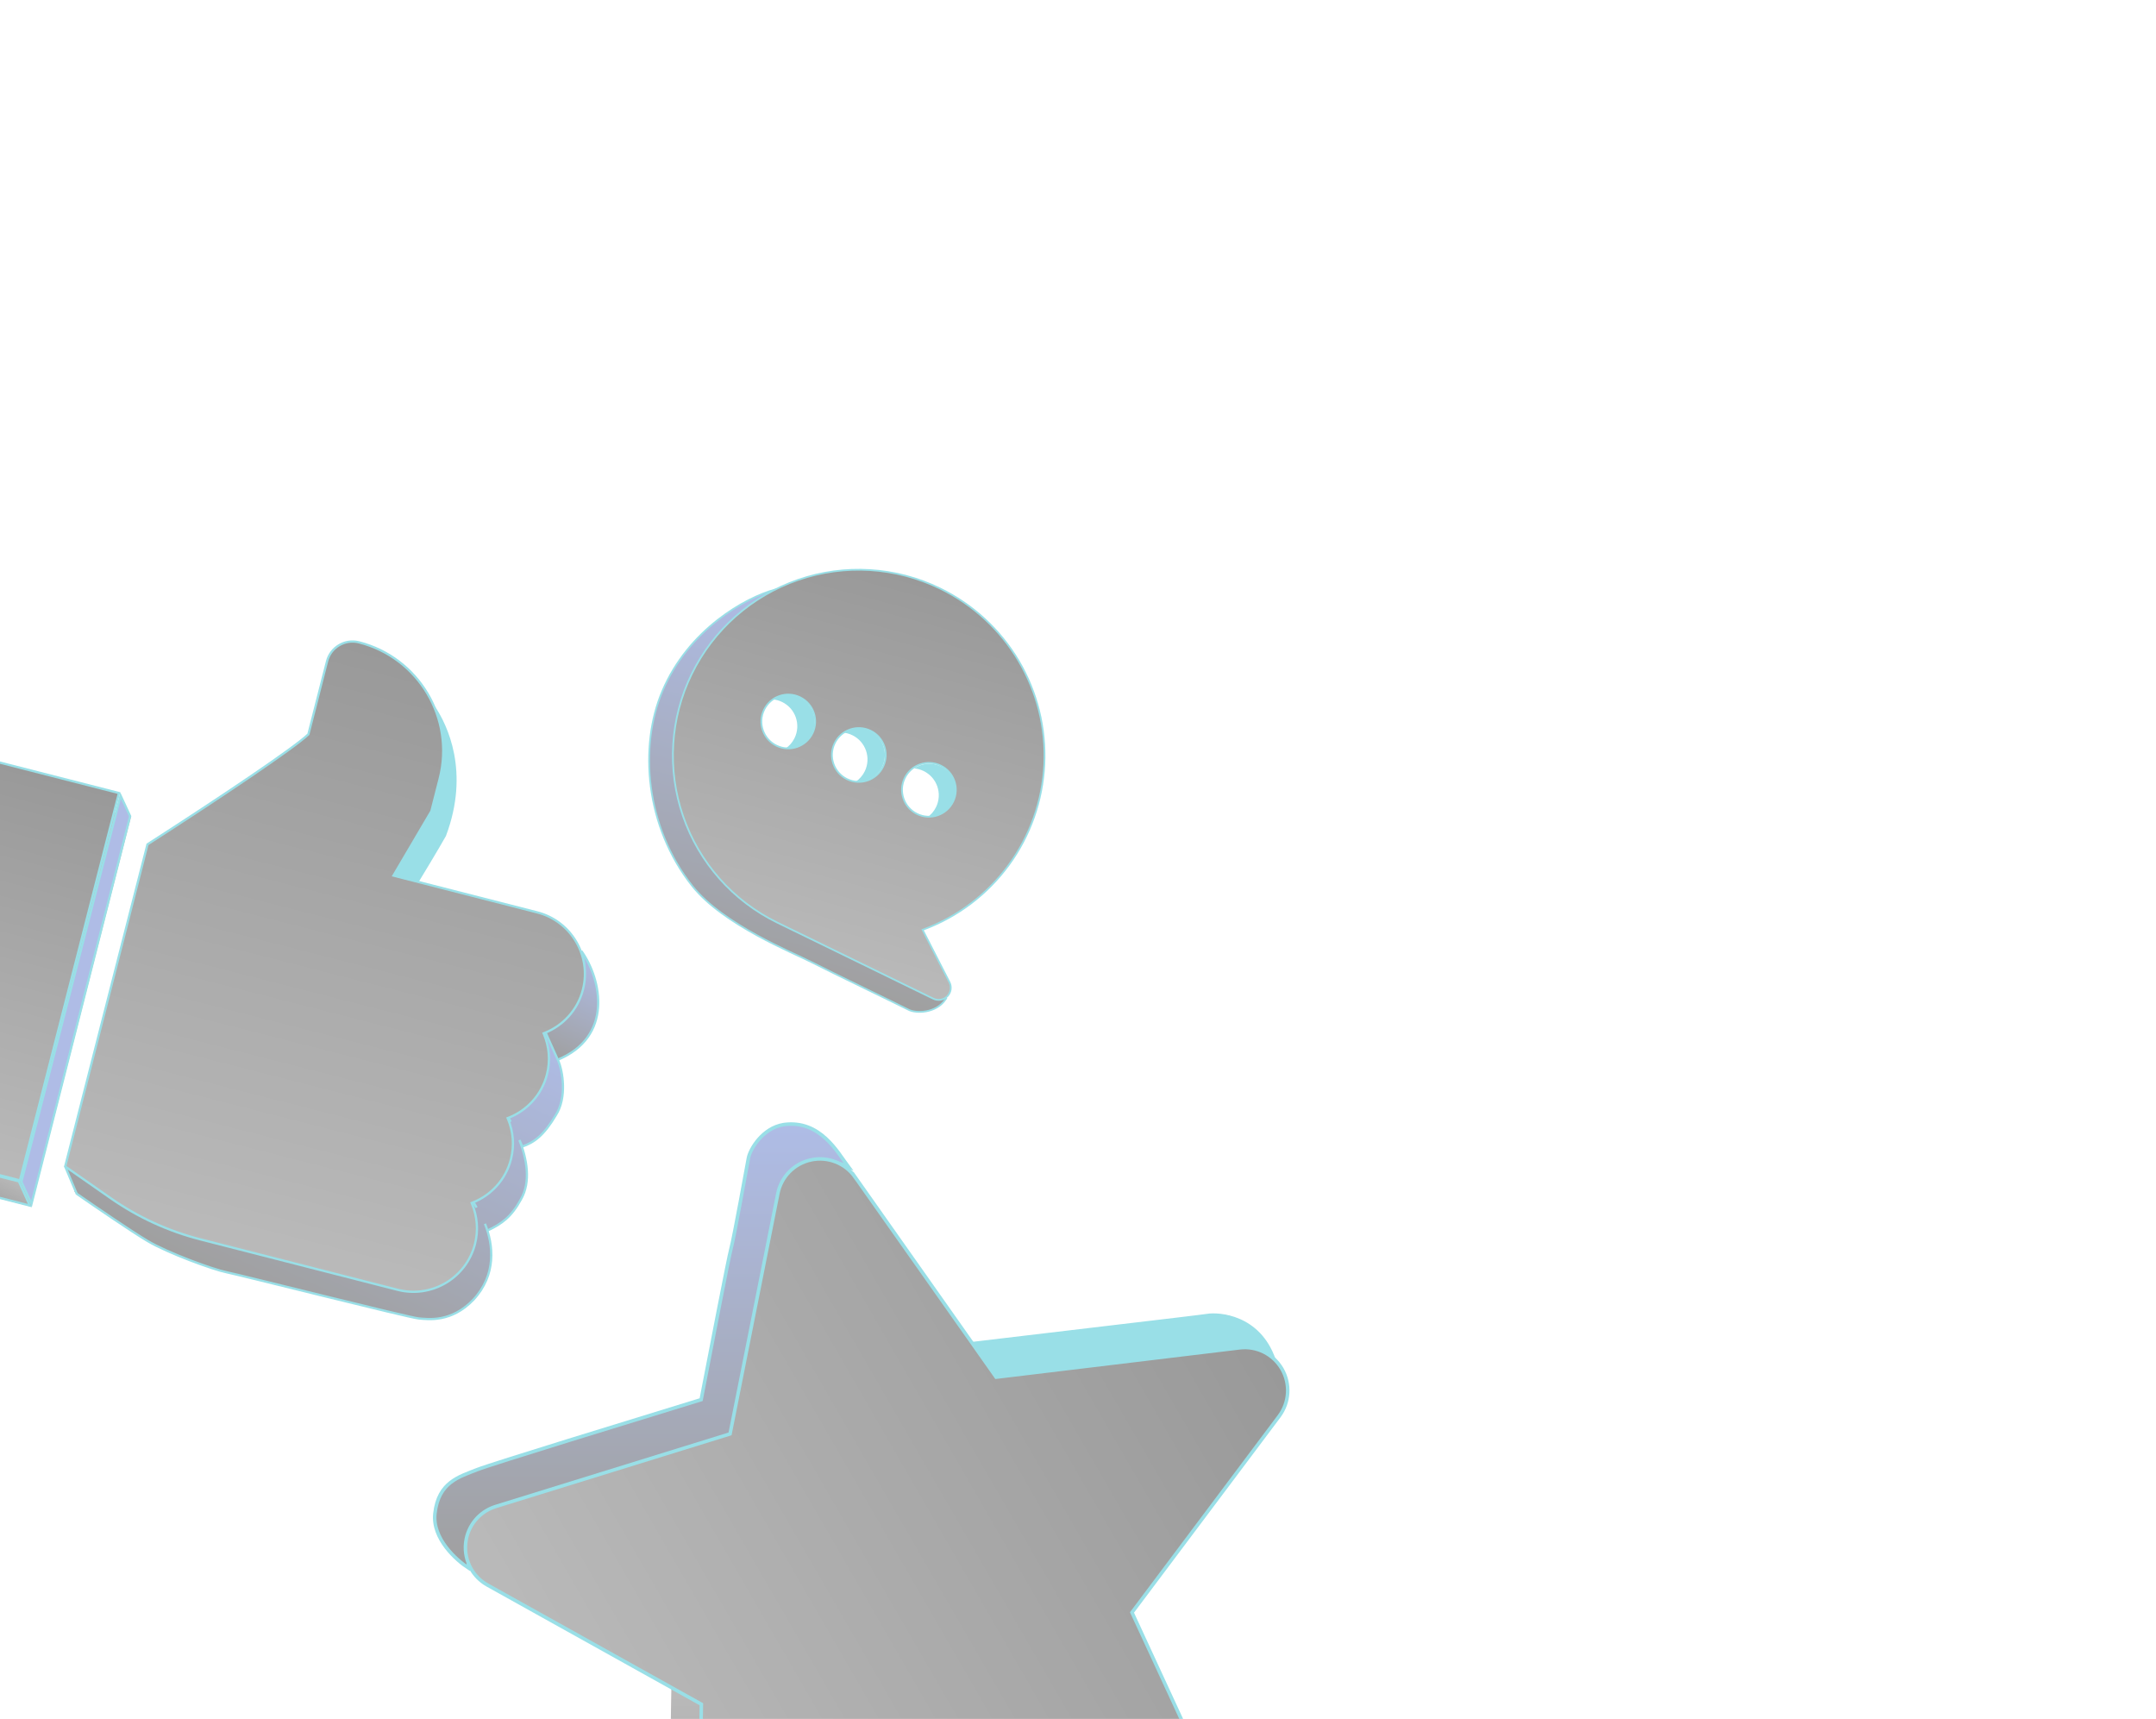 <svg xmlns="http://www.w3.org/2000/svg" width="705" height="562" viewBox="0 0 705 562" fill="none"><g opacity="0.4" clip-path="url(#clip0_51_504)"><g clip-path="url(#clip1_51_504)"><path d="M392.86 605.182C396.775 600.831 397.72 594.585 395.267 589.283L361.827 516.953L409.735 453.078C413.249 448.376 413.63 442.072 410.698 436.993C407.766 431.914 402.115 429.091 396.292 429.795L317.021 439.348L271.096 374.212C267.722 369.442 261.845 367.146 256.123 368.347C250.397 369.563 245.945 374.063 244.803 379.804L229.243 458.057L152.933 481.691C147.325 483.434 143.307 488.321 142.708 494.155C142.378 497.295 143.076 500.358 144.582 502.967C145.876 505.208 147.767 507.107 150.123 508.419L219.773 547.223L218.548 626.934C218.46 632.781 221.853 638.109 227.2 640.498C232.552 642.896 238.793 641.86 243.106 637.875L301.729 583.606L377.278 609.257C382.819 611.136 388.933 609.539 392.86 605.182Z" fill="#F22929"></path></g><path d="M325.493 449.592L325.493 449.592L326.638 451.31C344.584 449.401 382.371 444.91 390.212 443.865C398.803 442.72 410.257 441.574 417.13 444.438C411.975 429.547 398.23 428.974 394.793 429.547C392.044 430.005 341.72 435.847 318.047 438.71C319.765 441.001 323.66 446.843 325.493 449.592Z" fill="#00B0C2"></path><path d="M256.192 367.692C268.219 365.974 273.947 376.855 277.383 381.437C263.637 375.71 257.91 386.019 256.192 388.31C254.817 390.143 244.928 443.293 240.155 469.638L235.574 471.929C213.428 478.611 167.533 492.548 161.118 494.839C154.704 497.129 153.1 507.63 153.1 512.593C149.282 510.111 141.302 503.086 142.218 494.839C143.364 484.529 150.236 482.811 155.964 480.52C160.546 478.687 206.937 464.484 229.274 457.611C232.161 442.72 238.151 411.563 239.01 408.356C240.155 404.081 244.165 381.437 244.737 378.574C245.31 375.71 249.319 368.837 256.192 367.692Z" fill="url(#paint0_linear_51_504)" stroke="#00B0C2" stroke-width="1.145"></path><path d="M230.419 557.266C228.128 556.129 222.745 553.391 219.537 551.539C219.155 573.494 218.392 619.694 218.392 628.858C218.392 638.022 226.41 643.367 230.419 644.894L230.419 557.266Z" fill="url(#paint1_linear_51_504)"></path><g clip-path="url(#clip2_51_504)"><path d="M419.191 447.587C422.008 452.466 421.643 458.522 418.266 463.041L418.265 463.042L370.358 526.917L370.153 527.191L370.296 527.501L403.735 599.83C406.019 604.765 405.239 610.551 401.767 614.709L401.423 615.106C397.649 619.294 391.775 620.828 386.451 619.022L310.902 593.371L310.578 593.261L310.329 593.493L251.707 647.763C247.56 651.592 241.564 652.587 236.423 650.283L236.423 650.282C231.446 648.058 228.23 643.185 228.111 637.775L228.109 637.25L229.335 557.539L229.34 557.197L229.041 557.03L159.391 518.226L159.39 518.225C157.127 516.965 155.31 515.141 154.067 512.988C152.62 510.482 151.95 507.539 152.267 504.522L152.267 504.521L152.331 503.998C153.061 498.799 156.629 494.457 161.591 492.711L162.092 492.545L238.402 468.911L238.727 468.811L238.794 468.476L254.354 390.223C255.451 384.708 259.729 380.383 265.231 379.215L265.231 379.214C270.73 378.06 276.375 380.268 279.617 384.851L279.617 384.849L325.542 449.985L325.739 450.264L326.079 450.224L405.35 440.672C410.944 439.994 416.373 442.707 419.191 447.587Z" fill="url(#paint2_linear_51_504)" stroke="#00B0C2" stroke-width="1.145"></path></g><g clip-path="url(#clip3_51_504)"><path d="M42.84 266.975L-5.478 254.624L-38.077 382.152L10.241 394.503L42.84 266.975Z" fill="#AD0000"></path><path d="M182.664 359.501C183.839 354.901 183.399 350.261 181.702 346.182C187.792 343.773 192.689 338.585 194.431 331.77C197.316 320.485 190.481 308.957 179.196 306.072L132.672 294.18L144.863 273.47L147.602 262.754C152.65 243.009 140.692 222.837 120.946 217.79C116.158 216.566 111.267 219.466 110.044 224.253L103.971 248.01C99.421 252.352 76.347 267.889 51.368 283.962L24.351 389.654L39.465 400.196C48.449 406.462 58.385 411.015 68.998 413.728L133.43 430.198C144.715 433.083 156.243 426.248 159.128 414.963C160.303 410.364 159.865 405.725 158.169 401.648C164.259 399.239 169.153 394.047 170.896 387.232C172.071 382.631 171.631 377.991 169.934 373.912C176.024 371.504 180.921 366.317 182.664 359.501Z" fill="#AD0000"></path></g><path d="M182.175 346.559C200.658 339.074 196.708 320.154 190.111 310.941C194.357 325.292 183.395 334.553 177.55 337.467C178.405 339.09 181.338 344.213 182.175 346.559Z" fill="url(#paint3_linear_51_504)" stroke="#00B0C2" stroke-width="0.734"></path><path d="M177.166 334.85L182.507 346.716C184.061 350.293 185.426 358.896 181.742 364.62C177.781 371.269 174.71 373.468 170.801 374.865C170.538 374.246 170.211 373.515 169.849 372.727C172.243 378.798 173.674 386.371 170.35 392.106C167.192 397.917 164.088 400.101 159.377 402.335C159.181 401.626 158.906 400.875 158.585 400.114C161.362 407.07 162.379 416.742 154.806 424.932C147.582 432.471 140.009 431.321 136.885 431.059C133.761 430.798 78.651 416.879 74.201 415.99C69.751 415.101 54.865 409.675 48.216 405.715C42.897 402.547 30.572 394.113 25.075 390.292L21.444 381.672L22.84 377.867C30.553 383.009 46.511 393.542 48.634 394.547C50.756 395.552 75.194 403.606 87.148 407.508C95.566 409.734 112.861 414.244 114.703 414.467C117.007 414.746 132.015 418.199 134.789 417.483C137.564 416.767 143.915 414.498 146.113 409.856C148.312 405.214 150.51 400.572 150.126 397.954C149.818 395.86 149.566 392.277 149.479 390.747L154.784 393.26C155.132 393.717 155.492 394.231 155.855 394.794C155.21 393.669 154.672 392.768 154.435 392.282C160.228 386.907 170.25 373.629 165.321 364.151C165.824 364.857 166.396 365.748 166.992 366.785C166.318 365.429 165.755 364.328 165.478 363.819C170.602 360.428 179.959 348.838 177.166 334.85Z" fill="url(#paint4_linear_51_504)" stroke="#00B0C2" stroke-width="0.734"></path><path d="M9.751 394.163L-37.841 381.981L-40.813 374.357L6.176 386.243L9.751 394.163Z" fill="url(#paint5_linear_51_504)" stroke="#00B0C2" stroke-width="0.734"></path><path d="M42.558 266.863L10.3 393.608L6.999 386.385L39.432 260.115L42.558 266.863Z" fill="#3658C1" stroke="#00B0C2" stroke-width="0.734"></path><g clip-path="url(#clip4_51_504)"><path d="M38.893 259.283L6.52 385.926L-41.087 373.756L-8.714 247.114L38.893 259.283Z" fill="url(#paint6_linear_51_504)" stroke="#00B0C2" stroke-width="0.734"></path><path d="M145.817 273.324C153.737 252.312 146.243 236.992 142.287 231.059C147.747 246.96 134.643 275.204 127.077 287.182L135.837 290.112C138.268 286.122 143.668 277.177 145.817 273.324Z" fill="#00B0C2"></path><path d="M117.398 210.014C136.948 215.012 148.787 234.983 143.79 254.532L141.064 265.197L128.899 285.862L128.652 286.283L175.649 298.296C186.738 301.131 193.454 312.459 190.62 323.548C188.908 330.244 184.097 335.341 178.111 337.709L177.764 337.846L177.907 338.191C179.575 342.2 180.007 346.759 178.852 351.279C177.14 357.975 172.329 363.073 166.343 365.44L165.996 365.577L166.139 365.922C167.807 369.93 168.239 374.489 167.083 379.01C165.372 385.705 160.563 390.808 154.578 393.175L154.231 393.312L154.374 393.657C156.041 397.664 156.471 402.222 155.316 406.74C152.481 417.829 141.153 424.545 130.064 421.711L65.632 405.241C55.062 402.539 45.167 398.005 36.219 391.764L21.313 381.367L48.232 276.06C60.679 268.05 72.648 260.177 82.081 253.759C91.529 247.331 98.466 242.341 100.768 240.144L100.844 240.072L106.943 216.213C108.117 211.622 112.807 208.841 117.398 210.014Z" fill="url(#paint7_linear_51_504)" stroke="#00B0C2" stroke-width="0.734"></path></g><g clip-path="url(#clip5_51_504)"><path d="M-5.266 629.226L-5.27 629.226L-5.264 629.223L-5.266 629.224C7.939 622.093 15.665 618.708 21.459 613.277C23.568 611.173 25.116 608.832 27.493 605.237C27.546 605.154 27.6 605.074 27.654 604.993C33.452 595.878 40.205 589.333 49.499 583.828C51.614 582.645 54.752 580.907 58.807 579.452C78.597 572.366 100.748 575.212 117.302 587.346C137.736 602.323 147.159 627.812 141.307 652.281C135.475 676.666 115.478 694.821 90.509 699.38C86.507 700.111 82.497 700.231 80.274 700.201C80.281 700.196 80.288 700.191 80.295 700.186C80.274 700.186 80.254 700.188 80.234 700.188C69.349 700.001 60.185 697.622 50.562 692.487C50.513 692.462 50.466 692.441 50.417 692.415C46.592 690.484 44.104 689.23 41.234 688.455C32.84 686.703 29.125 687.434 12.872 687.77L13.716 687.74L12.865 687.771L12.872 687.77C12.012 687.801 11.137 687.831 10.228 687.857L10.232 687.856C5.624 688.023 1.721 687.119 -2.387 684.933C-2.415 684.918 -2.443 684.905 -2.471 684.889L-2.528 684.86C-2.515 684.867 -2.502 684.872 -2.489 684.879C-4.421 683.823 -6.619 681.229 -8.809 677.141C-14.245 666.992 -17.57 651.489 -16.234 642.515C-15.944 640.57 -15.459 639.092 -14.822 638.073C-14.83 638.087 -14.84 638.1 -14.849 638.114L-14.819 638.067L-14.781 638.01C-12.292 634.076 -9.35 631.361 -5.266 629.226Z" fill="url(#paint8_linear_51_504)"></path><path d="M-8.436 678.481C-6.517 681.806 -4.555 684.089 -2.719 685.124C-2.707 685.132 -2.695 685.139 -2.683 685.146L-2.558 685.212C1.618 687.433 5.553 688.347 10.214 688.182C11.1 688.157 11.985 688.129 12.87 688.097L12.877 688.096L12.885 688.096C16.662 688.018 19.71 687.92 22.4 687.834C31.143 687.553 34.762 687.437 41.167 688.774C43.99 689.537 46.488 690.797 50.27 692.706C50.3 692.722 50.331 692.737 50.362 692.752L50.415 692.778C60.074 697.933 69.26 700.32 80.184 700.513C80.212 700.522 80.241 700.526 80.27 700.527C81.886 700.549 86.125 700.512 90.568 699.701C102.941 697.441 114.261 691.841 123.305 683.505C132.427 675.097 138.761 664.326 141.624 652.357C147.506 627.76 138.035 602.14 117.495 587.085C109.357 581.12 99.612 577.242 89.312 575.871C79.077 574.508 68.491 575.641 58.698 579.148C54.541 580.639 51.285 582.458 49.34 583.545C39.985 589.087 33.214 595.647 27.38 604.82L27.334 604.89C27.295 604.948 27.257 605.005 27.22 605.064C24.871 608.615 23.318 610.964 21.23 613.049C16.754 617.243 11.109 620.21 2.564 624.701C0.191 625.949 -2.499 627.363 -5.413 628.936L-5.414 628.937L-5.417 628.938L-5.435 628.948L-5.441 628.952C-9.57 631.115 -12.536 633.856 -15.056 637.837L-15.125 637.944L-15.125 637.944L-15.127 637.948C-15.132 637.955 -15.136 637.963 -15.14 637.971C-15.796 639.052 -16.272 640.565 -16.556 642.469C-17.898 651.487 -14.552 667.11 -9.096 677.295C-8.882 677.694 -8.662 678.09 -8.436 678.481ZM-2.334 684.593C-4.291 683.523 -6.431 680.893 -8.522 676.989C-13.922 666.908 -17.238 651.464 -15.912 642.563C-15.636 640.707 -15.177 639.254 -14.546 638.245L-14.546 638.245L-14.543 638.24C-14.542 638.239 -14.541 638.237 -14.54 638.235L-14.526 638.212L-14.507 638.184C-12.046 634.297 -9.15 631.623 -5.115 629.515C-5.105 629.509 -5.096 629.504 -5.086 629.497C-2.183 627.93 0.499 626.52 2.866 625.276C11.458 620.76 17.134 617.777 21.681 613.515C23.823 611.377 25.391 609.006 27.764 605.417L27.925 605.172C33.704 596.087 40.408 589.591 49.664 584.108C51.584 583.035 54.81 581.232 58.916 579.759C68.612 576.287 79.093 575.165 89.225 576.514C99.417 577.871 109.06 581.708 117.11 587.608C137.439 602.509 146.812 627.865 140.991 652.206C138.159 664.05 131.891 674.708 122.865 683.028C113.912 691.281 102.703 696.825 90.452 699.062C86.165 699.844 82.066 699.897 80.392 699.878C80.36 699.868 80.327 699.862 80.294 699.863L80.254 699.864C69.404 699.678 60.298 697.315 50.715 692.201L50.57 692.129C46.747 690.2 44.225 688.927 41.319 688.143C34.82 686.785 31.179 686.902 22.38 687.184C19.916 687.263 17.15 687.352 13.799 687.427C13.769 687.419 13.738 687.416 13.705 687.417L12.861 687.447C11.981 687.479 11.101 687.507 10.221 687.532C5.668 687.697 1.826 686.808 -2.234 684.647L-2.314 684.605L-2.333 684.595L-2.334 684.594L-2.334 684.593ZM-51.219 666.504C-49.036 670.579 -47.702 676.803 -48.238 680.406C-48.593 682.792 -49.679 683.43 -51.031 682.388C-54.985 679.161 -57.038 671.456 -56.406 666.558C-56.222 665.379 -55.961 664.718 -55.788 664.281C-54.935 662.248 -53.069 663.049 -51.219 666.504Z" fill="#00B0C2"></path></g><g clip-path="url(#clip6_51_504)"><path d="M307.712 250.609C304.779 249.179 301.443 249.526 298.918 251.225C299.969 251.315 301.022 251.595 302.026 252.085C306.403 254.22 308.221 259.499 306.086 263.876C305.382 265.32 304.334 266.483 303.091 267.32C306.617 267.622 310.127 265.772 311.772 262.401C313.907 258.024 312.089 252.744 307.712 250.609Z" fill="#00B0C2"></path><path d="M284.399 238.899C281.467 237.469 278.13 237.815 275.605 239.514C276.656 239.604 277.708 239.884 278.713 240.374C283.09 242.509 284.909 247.788 282.774 252.165C282.07 253.609 281.022 254.772 279.778 255.609C283.305 255.912 286.815 254.061 288.459 250.689C290.594 246.312 288.776 241.034 284.399 238.899Z" fill="#00B0C2"></path><path d="M261.444 228.046C258.511 226.615 255.175 226.962 252.649 228.661C253.7 228.751 254.753 229.031 255.758 229.521C260.135 231.656 261.953 236.935 259.818 241.312C259.114 242.756 258.067 243.919 256.824 244.756C260.35 245.057 263.859 243.208 265.503 239.837C267.638 235.46 265.821 230.181 261.444 228.046Z" fill="#00B0C2"></path><path d="M253.564 192.725C243.679 195.4 225.16 205.792 216.599 225.945C208.936 243.981 210.942 270.195 226.382 289.68L226.382 289.681C231.477 296.078 239.76 301.542 247.485 305.781C251.352 307.903 255.086 309.723 258.223 311.202C261.368 312.685 263.898 313.819 265.377 314.582C268.35 316.114 275.696 319.699 282.585 323.051C289.479 326.405 295.91 329.523 297.066 330.126C298.299 330.768 300.567 331.06 302.888 330.635C305.218 330.208 307.658 329.047 309.197 326.717L309.364 326.464L309.101 326.314C305.219 324.096 287.356 314.898 278.917 310.581L278.914 310.58C273.986 308.133 266.462 304.353 259.906 300.968C256.628 299.276 253.594 297.682 251.246 296.404C250.073 295.764 249.072 295.205 248.3 294.751C247.522 294.293 246.993 293.953 246.748 293.752C245.435 292.671 242.68 290.102 239.965 287.356C237.246 284.605 234.597 281.705 233.474 279.958C232.339 278.191 230.268 274.706 228.336 270.709C226.401 266.706 224.616 262.214 224.033 258.425C223.447 254.617 223.215 248.919 223.553 243.146C223.891 237.369 224.796 231.551 226.465 227.491C228.139 223.423 232.633 216.204 237.892 209.318C243.155 202.425 249.14 195.924 253.78 193.245L253.564 192.725Z" fill="url(#paint9_linear_51_504)" stroke="#00B0C2" stroke-width="0.568"></path><path d="M307.414 192.421C292.933 185.359 276.237 184.337 261.003 189.582C245.77 194.828 233.242 205.911 226.179 220.392C219.117 234.873 218.095 251.568 223.34 266.802C228.586 282.036 239.669 294.564 254.15 301.627L305.181 326.517C305.931 326.883 306.778 327.003 307.6 326.862C308.422 326.72 309.179 326.323 309.763 325.728C310.347 325.132 310.729 324.368 310.854 323.543C310.979 322.719 310.842 321.874 310.462 321.132L301.83 304.288L301.684 304.004L301.984 303.892C313.126 299.756 322.809 292.439 329.831 282.849C336.852 273.26 340.905 261.819 341.483 249.948C342.061 238.077 339.14 226.296 333.084 216.07L333.085 216.069C327.029 205.844 318.101 197.62 307.414 192.421ZM295.838 254.367C297.968 249.999 303.236 248.185 307.605 250.315C311.973 252.446 313.787 257.714 311.657 262.082C309.526 266.451 304.257 268.265 299.889 266.135C295.521 264.004 293.707 258.735 295.838 254.367ZM272.924 242.977C275.054 238.609 280.323 236.795 284.692 238.926C289.059 241.056 290.873 246.324 288.743 250.692C286.613 255.06 281.344 256.875 276.976 254.745C272.608 252.614 270.793 247.345 272.924 242.977ZM249.852 232.03C251.982 227.662 257.251 225.848 261.62 227.978C265.988 230.109 267.801 235.377 265.671 239.745C263.541 244.114 258.272 245.928 253.904 243.798C249.535 241.667 247.721 236.398 249.852 232.03Z" fill="url(#paint10_linear_51_504)" stroke="#00B0C2" stroke-width="0.568"></path></g></g><defs><linearGradient id="paint0_linear_51_504" x1="209.764" y1="367.51" x2="209.764" y2="512.593" gradientUnits="userSpaceOnUse"><stop stop-color="#3658C1"></stop><stop offset="1" stop-color="#111111"></stop></linearGradient><linearGradient id="paint1_linear_51_504" x1="224.408" y1="644.668" x2="224.408" y2="551.539" gradientUnits="userSpaceOnUse"><stop></stop><stop offset="1" stop-color="#525252"></stop></linearGradient><linearGradient id="paint2_linear_51_504" x1="419.687" y1="447.3" x2="191.533" y2="579.025" gradientUnits="userSpaceOnUse"><stop></stop><stop offset="1" stop-color="#525252"></stop></linearGradient><linearGradient id="paint3_linear_51_504" x1="196.521" y1="313.976" x2="181.29" y2="346.14" gradientUnits="userSpaceOnUse"><stop stop-color="#3658C1"></stop><stop offset="1" stop-color="#111111"></stop></linearGradient><linearGradient id="paint4_linear_51_504" x1="130.286" y1="315.087" x2="80.115" y2="421.039" gradientUnits="userSpaceOnUse"><stop stop-color="#3658C1"></stop><stop offset="1" stop-color="#111111"></stop></linearGradient><linearGradient id="paint5_linear_51_504" x1="-12.131" y1="377.139" x2="-18.883" y2="391.397" gradientUnits="userSpaceOnUse"><stop stop-color="#525252"></stop><stop offset="0.99"></stop></linearGradient><linearGradient id="paint6_linear_51_504" x1="15.18" y1="252.842" x2="-17.374" y2="380.196" gradientUnits="userSpaceOnUse"><stop></stop><stop offset="1" stop-color="#525252"></stop></linearGradient><linearGradient id="paint7_linear_51_504" x1="140.936" y1="215.652" x2="90.737" y2="412.037" gradientUnits="userSpaceOnUse"><stop></stop><stop offset="1" stop-color="#525252"></stop></linearGradient><linearGradient id="paint8_linear_51_504" x1="134.594" y1="606.554" x2="-3.542" y2="686.307" gradientUnits="userSpaceOnUse"><stop stop-color="#B0C3FF"></stop><stop offset="1" stop-color="#6085FB"></stop></linearGradient><linearGradient id="paint9_linear_51_504" x1="282.881" y1="200.834" x2="251.554" y2="317.749" gradientUnits="userSpaceOnUse"><stop stop-color="#3658C1"></stop><stop offset="1" stop-color="#111111"></stop></linearGradient><linearGradient id="paint10_linear_51_504" x1="296.584" y1="188.07" x2="262.456" y2="315.438" gradientUnits="userSpaceOnUse"><stop></stop><stop offset="1" stop-color="#525252"></stop></linearGradient><clipPath id="clip0_51_504"><rect width="851" height="851" fill="white" transform="translate(278.988 -116) rotate(60)"></rect></clipPath><clipPath id="clip1_51_504"><rect width="274.912" height="274.912" fill="white" transform="translate(347.08 315) rotate(60)"></rect></clipPath><clipPath id="clip2_51_504"><rect width="274.912" height="274.912" fill="white" transform="translate(356.068 325.309) rotate(60)"></rect></clipPath><clipPath id="clip3_51_504"><rect width="212.787" height="212.787" fill="white" transform="translate(12.362 184.827) rotate(14.339)"></rect></clipPath><clipPath id="clip4_51_504"><rect width="212.787" height="212.787" fill="white" transform="translate(8.906 176.695) rotate(14.339)"></rect></clipPath><clipPath id="clip5_51_504"><rect width="125.108" height="200" fill="white" transform="matrix(-0.5 -0.866 -0.866 0.5 166.153 660.565)"></rect></clipPath><clipPath id="clip6_51_504"><rect width="136.265" height="136.265" fill="white" transform="matrix(-0.899 -0.438 -0.438 0.899 371.938 215.464)"></rect></clipPath></defs></svg>
